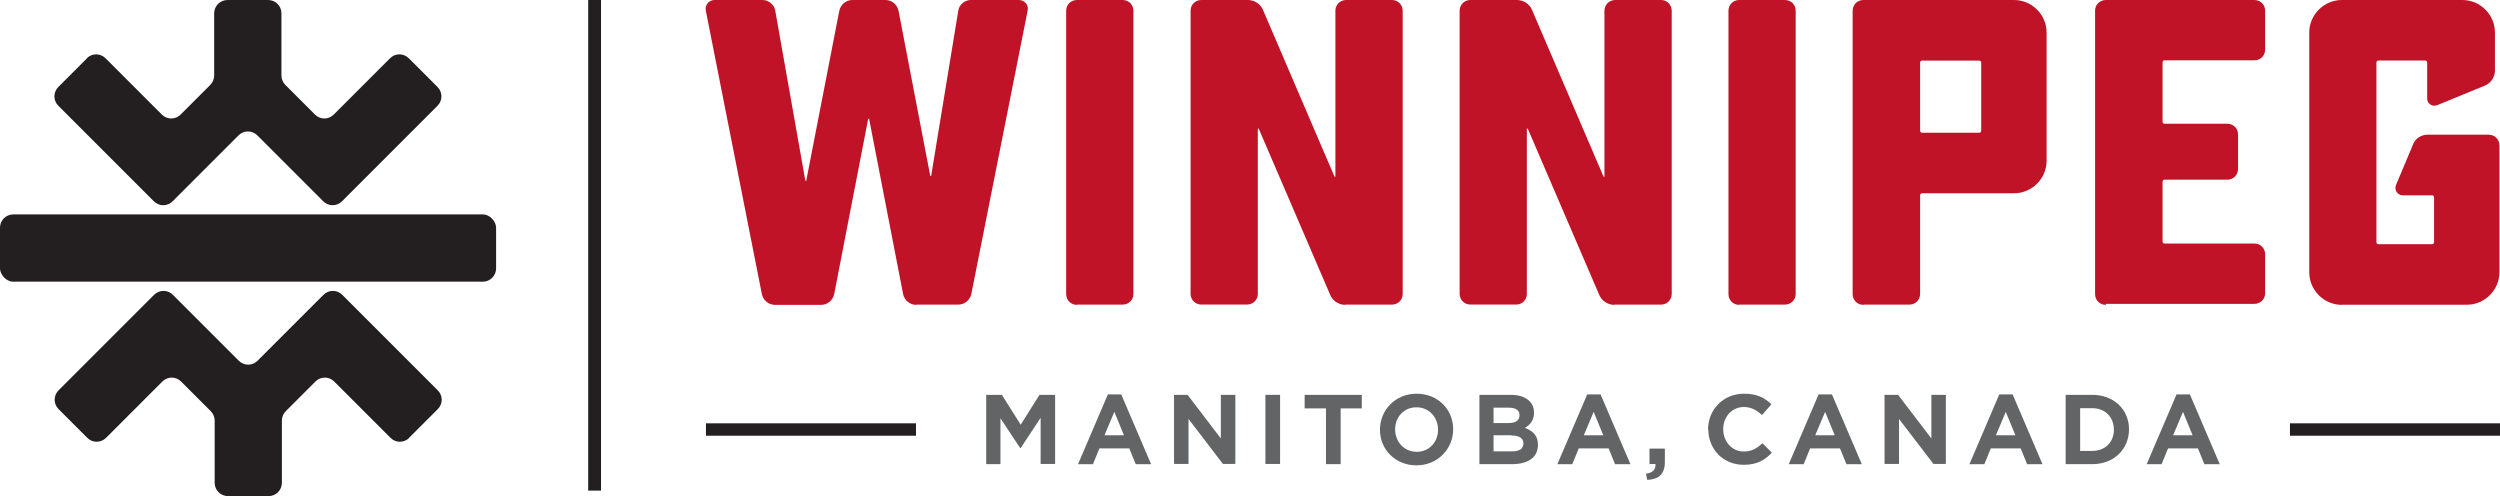<?xml version="1.0" encoding="UTF-8"?>
<svg id="Layer_1" data-name="Layer 1" xmlns="http://www.w3.org/2000/svg" width="503.93" height="100" viewBox="0 0 503.93 100">
  <defs>
    <style>
      .cls-1 {
        fill: #636466;
      }

      .cls-1, .cls-2, .cls-3 {
        stroke-width: 0px;
      }

      .cls-2 {
        fill: #231f20;
      }

      .cls-3 {
        fill: #c01327;
      }
    </style>
  </defs>
  <g>
    <path class="cls-3" d="M184.68,61.45c-1.25,0-2.36-.88-2.64-2.17l-6.85-35.31s-.19-.09-.19,0l-6.85,35.31c-.28,1.3-1.39,2.17-2.64,2.17h-9.3c-1.25,0-2.36-.88-2.64-2.17l-11.29-57.1C142.02,1.02,142.9,0,144.05,0h9.67c1.25,0,2.36.97,2.55,2.17l6.06,34.24s.19.09.19,0l6.66-34.24c.28-1.3,1.39-2.17,2.64-2.17h6.66c1.25,0,2.36.88,2.64,2.17l6.39,33.27s.19.09.19,0l5.46-33.27c.19-1.25,1.3-2.17,2.55-2.17h9.67c1.16,0,2.04,1.06,1.76,2.17l-11.34,57.06c-.28,1.3-1.39,2.17-2.64,2.17h-8.42l-.05.05Z"/>
    <path class="cls-3" d="M217.08,61.45c-1.25,0-2.17-.97-2.17-2.17V2.17C214.9.93,215.87,0,217.08,0h9.21c1.25,0,2.17.97,2.17,2.17v57.06c0,1.25-.97,2.17-2.17,2.17h-9.21v.05Z"/>
    <path class="cls-3" d="M271.17,61.45c-1.3,0-2.55-.79-3.05-2.04l-14.39-33.46s-.19-.09-.19,0v33.27c0,1.25-.97,2.17-2.17,2.17h-9.21c-1.25,0-2.17-.97-2.17-2.17V2.17C239.98.93,240.95,0,242.16,0h9.39c1.3,0,2.55.79,3.05,2.04l14.39,33.55s.19.09.19,0V2.17C269.18.93,270.15,0,271.36,0h9.21c1.25,0,2.17.97,2.17,2.17v57.06c0,1.25-.97,2.17-2.17,2.17h-9.39v.05Z"/>
    <path class="cls-3" d="M325.4,61.45c-1.3,0-2.55-.79-3.05-2.04l-14.39-33.46s-.19-.09-.19,0v33.27c0,1.25-.97,2.17-2.17,2.17h-9.21c-1.25,0-2.17-.97-2.17-2.17V2.17C294.22.93,295.19,0,296.39,0h9.39c1.3,0,2.55.79,3.05,2.04l14.39,33.55s.19.09.19,0V2.17C323.42.93,324.39,0,325.59,0h9.21c1.25,0,2.17.97,2.17,2.17v57.06c0,1.25-.97,2.17-2.17,2.17h-9.39v.05Z"/>
    <path class="cls-3" d="M350.58,61.45c-1.25,0-2.17-.97-2.17-2.17V2.17C348.4.93,349.38,0,350.58,0h9.21c1.25,0,2.17.97,2.17,2.17v57.06c0,1.25-.97,2.17-2.17,2.17h-9.21v.05Z"/>
    <path class="cls-3" d="M375.61,61.45c-1.25,0-2.17-.97-2.17-2.17V2.17C373.44.93,374.41,0,375.61,0h30.36c3.61,0,6.57,2.96,6.57,6.57v25.82c0,3.61-2.96,6.57-6.57,6.57h-18.51c-.28,0-.42.19-.42.42v19.85c0,1.25-.97,2.17-2.17,2.17h-9.21l-.05.05ZM387.46,12.22c-.28,0-.42.19-.42.42v13.7c0,.28.19.42.42.42h11.48c.28,0,.42-.19.42-.42v-13.7c0-.28-.19-.42-.42-.42,0,0-11.48,0-11.48,0Z"/>
    <path class="cls-3" d="M424.48,61.45c-1.25,0-2.17-.97-2.17-2.17V2.17C422.3.93,423.28,0,424.48,0h29.94c1.25,0,2.17.97,2.17,2.17v7.82c0,1.25-.97,2.17-2.17,2.17h-18.09c-.28,0-.42.19-.42.42v11.94c0,.28.19.42.42.42h12.63c1.25,0,2.17.97,2.17,2.17v6.94c0,1.25-.97,2.17-2.17,2.17h-12.63c-.28,0-.42.19-.42.42v12.03c0,.28.19.42.42.42h18.09c1.25,0,2.17.97,2.17,2.17v7.82c0,1.25-.97,2.17-2.17,2.17h-29.94v.19Z"/>
    <path class="cls-3" d="M472.05,61.45c-3.61,0-6.57-2.96-6.57-6.57V6.57C465.48,2.96,468.44,0,472.05,0h24.29c3.61,0,6.57,2.96,6.57,6.57v7.64c0,1.3-.79,2.55-2.04,3.05l-9.58,3.93c-.97.42-2.04-.28-2.04-1.3v-7.27c0-.28-.19-.42-.42-.42h-9.39c-.28,0-.42.19-.42.42v36.19c0,.28.19.42.42.42h10.78c.28,0,.42-.19.42-.42v-9.02c0-.28-.19-.42-.42-.42h-5.88c-1.06,0-1.76-1.06-1.39-2.04l3.42-8.14c.42-1.25,1.67-2.04,2.96-2.04h12.31c1.25,0,2.17.97,2.17,2.17v25.54c0,3.61-2.96,6.57-6.57,6.57h-25.27.05Z"/>
  </g>
  <g>
    <rect class="cls-2" x="142.3" y="85.33" width="42.34" height="2.5"/>
    <rect class="cls-2" x="461.59" y="85.33" width="42.34" height="2.5"/>
  </g>
  <g>
    <path class="cls-1" d="M331.79,95.47c1.34-.14,1.99-.83,1.9-1.94h-1.2v-3.1h3.1v2.64c0,2.55-1.25,3.56-3.56,3.66l-.23-1.2v-.05Z"/>
    <g>
      <path class="cls-1" d="M198.8,79.59h3.15l3.79,6.02,3.79-6.02h3.15v13.93h-2.92v-9.3l-4.03,6.11h-.09l-3.98-6.02v9.25h-2.87v-13.98Z"/>
      <path class="cls-1" d="M223.28,79.5h2.73l6.02,14.07h-3.1l-1.3-3.19h-6.02l-1.3,3.19h-3.01l6.02-14.07h-.05ZM226.56,87.74l-1.94-4.72-1.99,4.72h3.93Z"/>
      <path class="cls-1" d="M236.7,79.59h2.68l6.71,8.79v-8.79h2.92v13.93h-2.5l-6.94-9.07v9.07h-2.92v-13.93h.05Z"/>
      <path class="cls-1" d="M255.07,79.59h2.96v13.93h-2.96v-13.93Z"/>
      <path class="cls-1" d="M267.28,82.32h-4.3v-2.73h11.52v2.73h-4.26v11.24h-2.96s0-11.24,0-11.24Z"/>
      <path class="cls-1" d="M278.16,86.63h0c0-3.98,3.1-7.27,7.4-7.27s7.36,3.19,7.36,7.17h0c0,3.98-3.15,7.27-7.4,7.27s-7.36-3.19-7.36-7.17ZM289.87,86.63h0c0-2.5-1.8-4.53-4.35-4.53s-4.3,1.99-4.3,4.44h0c0,2.5,1.8,4.53,4.35,4.53s4.3-1.99,4.3-4.44Z"/>
      <path class="cls-1" d="M298.2,79.59h6.43c1.57,0,2.87.46,3.66,1.25.65.65.93,1.43.93,2.36h0c0,1.62-.88,2.5-1.85,3.05,1.62.6,2.64,1.53,2.64,3.42h0c0,2.59-2.08,3.89-5.23,3.89h-6.57v-13.98ZM306.29,83.66c0-.93-.74-1.48-2.08-1.48h-3.15v3.1h2.96c1.39,0,2.27-.46,2.27-1.57h0v-.05ZM304.67,87.74h-3.61v3.24h3.75c1.43,0,2.27-.51,2.27-1.57h0c0-1.02-.74-1.62-2.41-1.62v-.05Z"/>
      <path class="cls-1" d="M319.9,79.5h2.73l6.02,14.07h-3.1l-1.3-3.19h-6.02l-1.3,3.19h-3.01l6.02-14.07h-.05ZM323.18,87.74l-1.94-4.72-1.99,4.72h3.93Z"/>
    </g>
    <g>
      <path class="cls-1" d="M344.29,86.63h0c0-4.03,3.01-7.27,7.27-7.27,2.64,0,4.21.88,5.51,2.13l-1.9,2.17c-1.11-1.02-2.22-1.62-3.66-1.62-2.41,0-4.16,1.99-4.16,4.44h0c0,2.5,1.71,4.53,4.16,4.53,1.62,0,2.64-.65,3.75-1.67l1.9,1.9c-1.43,1.53-3.01,2.45-5.69,2.45-4.12,0-7.13-3.15-7.13-7.17l-.05.09Z"/>
      <path class="cls-1" d="M366.54,79.5h2.73l6.02,14.07h-3.1l-1.3-3.19h-6.02l-1.3,3.19h-3.01l6.02-14.07h-.05ZM369.83,87.74l-1.94-4.72-1.99,4.72h3.93Z"/>
      <path class="cls-1" d="M379.92,79.59h2.68l6.71,8.79v-8.79h2.92v13.93h-2.5l-6.94-9.07v9.07h-2.92v-13.93h.05Z"/>
      <path class="cls-1" d="M402.96,79.5h2.73l6.02,14.07h-3.1l-1.3-3.19h-6.02l-1.3,3.19h-3.01l6.02-14.07h-.05ZM406.25,87.74l-1.94-4.72-1.99,4.72h3.93Z"/>
      <path class="cls-1" d="M416.38,79.59h5.37c4.4,0,7.4,3.01,7.4,6.94h0c0,3.98-3.01,7.03-7.4,7.03h-5.37v-13.98ZM419.3,82.28v8.61h2.45c2.59,0,4.35-1.76,4.35-4.26h0c0-2.55-1.76-4.35-4.35-4.35h-2.45Z"/>
      <path class="cls-1" d="M438.69,79.5h2.73l6.02,14.07h-3.1l-1.3-3.19h-6.02l-1.3,3.19h-3.01l6.02-14.07h-.05ZM441.97,87.74l-1.94-4.72-1.99,4.72h3.93Z"/>
    </g>
  </g>
  <rect class="cls-2" x="118.56" y="0" width="2.59" height="98.89"/>
  <g>
    <path class="cls-2" d="M17.54,11.75l-5.78,5.78c-1.06,1.06-1.06,2.73,0,3.79l19.25,19.25c1.06,1.06,2.73,1.06,3.79,0l13.28-13.28c1.06-1.06,2.73-1.06,3.79,0l13.28,13.28c1.06,1.06,2.73,1.06,3.79,0l19.25-19.25c1.06-1.06,1.06-2.73,0-3.79l-5.78-5.78c-1.06-1.06-2.73-1.06-3.79,0l-11.34,11.34c-1.06,1.06-2.73,1.06-3.79,0l-5.97-5.97c-.51-.51-.79-1.2-.79-1.9V2.68C56.73,1.2,55.53,0,54.05,0h-8.19C44.38,0,43.17,1.2,43.17,2.68v12.54c0,.69-.28,1.39-.79,1.9l-5.97,5.97c-1.06,1.06-2.73,1.06-3.79,0l-11.34-11.34c-1.06-1.06-2.73-1.06-3.79,0h.05Z"/>
    <path class="cls-2" d="M82.46,88.25l5.78-5.78c1.06-1.06,1.06-2.73,0-3.79l-19.25-19.25c-1.06-1.06-2.73-1.06-3.79,0l-13.28,13.28c-1.06,1.06-2.73,1.06-3.79,0l-13.28-13.28c-1.06-1.06-2.73-1.06-3.79,0l-19.25,19.25c-1.06,1.06-1.06,2.73,0,3.79l5.78,5.78c1.06,1.06,2.73,1.06,3.79,0l11.34-11.34c1.06-1.06,2.73-1.06,3.79,0l5.97,5.97c.51.51.79,1.2.79,1.9v12.54c0,1.48,1.2,2.68,2.68,2.68h8.19c1.48,0,2.68-1.2,2.68-2.68v-12.54c0-.69.28-1.39.79-1.9l5.97-5.97c1.06-1.06,2.73-1.06,3.79,0l11.34,11.34c1.06,1.06,2.73,1.06,3.79,0h-.05Z"/>
    <rect class="cls-2" y="43.22" width="100" height="13.56" rx="2.68" ry="2.68"/>
  </g>
</svg>